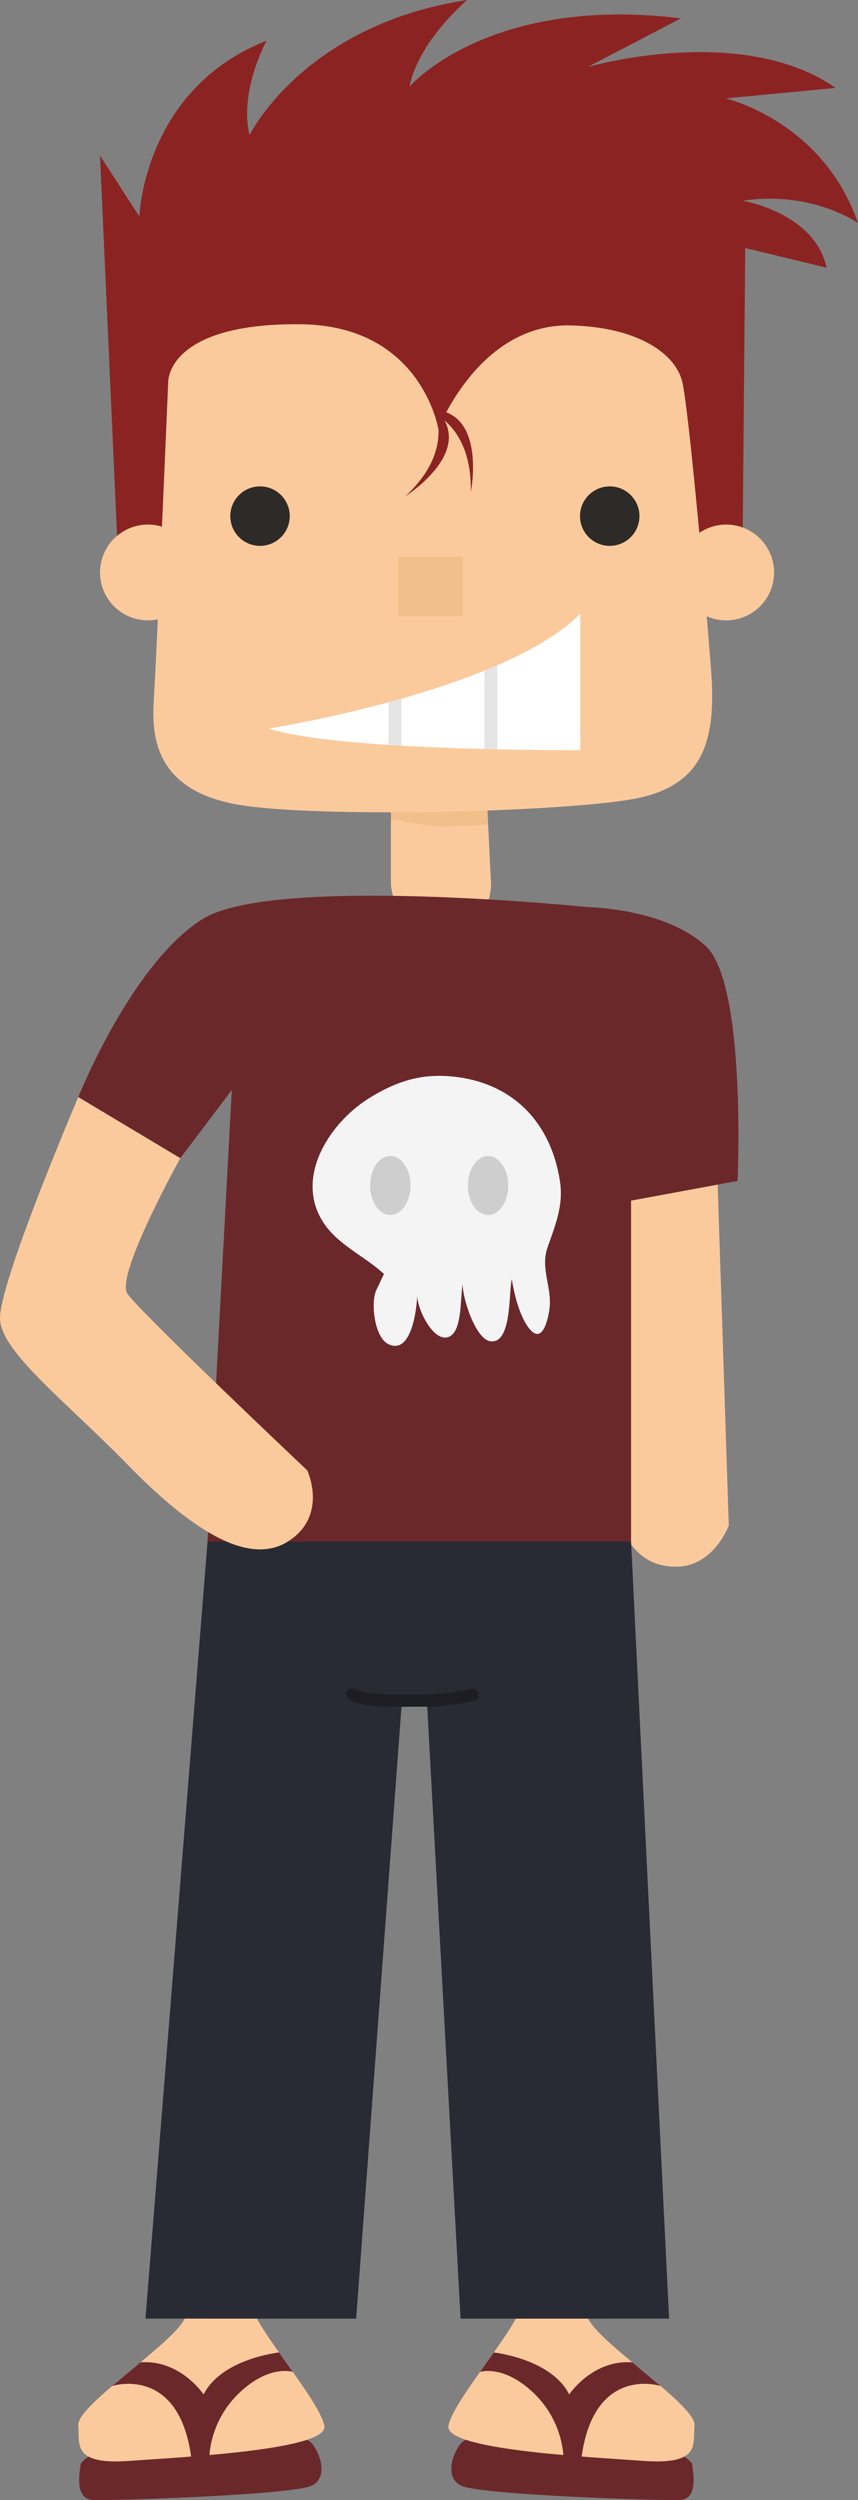 <?xml version="1.0" encoding="utf-8"?>
<!-- Generator: Adobe Illustrator 16.0.0, SVG Export Plug-In . SVG Version: 6.00 Build 0)  -->
<!DOCTYPE svg PUBLIC "-//W3C//DTD SVG 1.1//EN" "http://www.w3.org/Graphics/SVG/1.1/DTD/svg11.dtd">
<svg version="1.1" id="Layer_1" xmlns="http://www.w3.org/2000/svg" xmlns:xlink="http://www.w3.org/1999/xlink" x="0px" y="0px"
	 width="81.784px" height="238.162px" viewBox="0 0 81.784 238.162" enable-background="new 0 0 81.784 238.162"
	 xml:space="preserve">
<rect x="0" y="0" width="81.784" height="238.162" fill="#808080" stroke="none"/>
<g>
	<g>
		<g>
			<path fill="#FBCA9C" d="M37.263,75.099v9.117c0,0,0.203,4.883,4.95,4.633s4.595-4.633,4.595-4.633l-0.454-9.117H37.263z"/>
		</g>
		<g>
			<path fill="#F2BF8C" d="M42.146,78.713c1.499-0.033,2.957-0.021,4.377-0.188l-0.17-3.427h-9.091v2.961
				C38.898,78.216,40.418,78.751,42.146,78.713z"/>
		</g>
	</g>
	<g>
		<path fill="#8C2323" d="M11.284,53.875l-1.75-39.05l3.75,5.8c0,0,0.375-12.125,12.125-16.75c0,0-2.625,4.75-1.625,9
			c0,0,5.125-10.5,20.75-12.875c0,0-4.625,3.875-5.5,8.25c0,0,7.5-8.75,25.875-6.5l-8.875,4.625c0,0,14.625-4.25,23.625,2l-10.5,1
			c0,0,9.25,2.125,12.625,11.875c0,0-4.375-3.125-11-2.125c0,0,6.875,1.125,8,6.375l-7.75-1.875l-0.25,28.5L11.284,53.875z"/>
	</g>
	<g>
		<path fill="#FBCA9C" d="M16.034,36.375c-0.075,1.769-1.125,26.553-1.375,30.339s0.375,8.536,7.875,9.911s33,0.719,38.75-0.703
			s7-5.422,6.5-12.047s-2.125-24.875-2.75-27.5S60.908,31.166,54.409,31c-8.75-0.222-12.625,9.874-12.625,9.874
			s-1.593-9.866-13.125-9.986C18.159,30.778,16.109,34.607,16.034,36.375z"/>
	</g>
	<g>
		<circle fill="#FBCA9C" cx="14.097" cy="54.535" r="4.562"/>
	</g>
	<g>
		<circle fill="#FBCA9C" cx="69.222" cy="54.535" r="4.562"/>
	</g>
	<g>
		<path fill="#8C2323" d="M41.271,38.711c0,0,2.29,4.055-2.655,8.576C38.616,47.287,45.842,42.758,41.271,38.711z"/>
	</g>
	<g>
		<path fill="#8C2323" d="M42.124,39.148c-0.03,0.217-0.061,0.432-0.089,0.648c1.288,0.929,2.898,2.912,2.849,7.053
			C44.884,46.85,46.207,40.164,42.124,39.148z"/>
	</g>
	<g>
		<circle fill="#2D2A27" cx="24.785" cy="49.167" r="2.833"/>
	</g>
	<g>
		<circle fill="#2D2A27" cx="58.119" cy="49.167" r="2.833"/>
	</g>
	<g>
		<rect x="37.951" y="53.042" fill="#F2BF8C" width="6.167" height="5.672"/>
	</g>
	<g>
		<defs>
			<path id="SVGID_1_" d="M25.618,69.41c0,0,22.376-3.544,29.694-10.947v13C55.312,71.463,32.461,71.6,25.618,69.41z"/>
		</defs>
		<use xlink:href="#SVGID_1_"  overflow="visible" fill="#FFFFFF"/>
		<clipPath id="SVGID_2_">
			<use xlink:href="#SVGID_1_"  overflow="visible"/>
		</clipPath>
		<g clip-path="url(#SVGID_2_)">
			<rect x="46.17" y="57.275" fill="#E5E5E5" width="1.231" height="19.333"/>
		</g>
		<g clip-path="url(#SVGID_2_)">
			<rect x="37.033" y="57.275" fill="#E5E5E5" width="1.23" height="19.333"/>
		</g>
	</g>
	<g>
		<path fill="#FBCA9C" d="M67.847,95.668l1.619,49.656c0,0-1.376,3.775-4.815,3.916c-4.823,0.199-5.74-4.9-5.74-4.9l-0.823-51.473
			L67.847,95.668z"/>
	</g>
	<g>
		<g>
			<path fill="#6B282B" d="M62.896,232.66c0,0,3.028,1.543,3.082,2.113c0.055,0.572,0.655,3.292-1.159,3.38
				c-1.815,0.087-18.779-0.472-20.813-1.342c-2.038-0.868-0.42-4.235,0.42-4.386C45.269,232.271,62.896,232.66,62.896,232.66z"/>
		</g>
		<g>
			<path fill="#FBCA9C" d="M52.812,172.033c0,0,2.123,46.457,3.254,48.854s10.265,8.256,10.13,10.129
				c-0.133,1.871,0.598,3.805-4.872,3.414c-5.472-0.391-19.027-1.068-18.576-3.35c0.453-2.284,5.581-8.142,6.796-10.949
				c1.211-2.807-2.841-46.798-2.841-46.798L52.812,172.033z"/>
		</g>
		<g>
			<path fill="#6B282B" d="M62.967,227.293c0,0-6.3-2.035-7.524,6.711l-0.995,0.971l-0.756-1.078c0,0-0.051-3.344-2.9-6.005
				c-2.848-2.666-5.036-1.938-5.036-1.938l1.313-1.854c0,0,5.471,0.587,7.185,4.002c0,0,2.227-3.351,6.022-3.059L62.967,227.293z"/>
		</g>
	</g>
	<g>
		<g>
			<path fill="#6B282B" d="M10.764,232.66c0,0-3.026,1.543-3.081,2.113c-0.054,0.572-0.656,3.292,1.16,3.38
				c1.815,0.087,18.778-0.472,20.812-1.342c2.039-0.868,0.42-4.235-0.419-4.386C28.393,232.271,10.764,232.66,10.764,232.66z"/>
		</g>
		<g>
			<path fill="#FBCA9C" d="M20.848,172.033c0,0-2.122,46.457-3.252,48.854c-1.132,2.396-10.265,8.256-10.132,10.129
				c0.134,1.871-0.598,3.805,4.874,3.414s19.027-1.068,18.576-3.35c-0.453-2.284-5.582-8.142-6.796-10.949
				c-1.211-2.807,2.84-46.798,2.84-46.798L20.848,172.033z"/>
		</g>
		<g>
			<path fill="#6B282B" d="M10.694,227.293c0,0,6.299-2.035,7.523,6.711l0.997,0.971l0.756-1.078c0,0,0.05-3.344,2.9-6.005
				c2.847-2.666,5.036-1.938,5.036-1.938l-1.314-1.854c0,0-5.47,0.587-7.184,4.002c0,0-2.227-3.351-6.022-3.059L10.694,227.293z"/>
		</g>
	</g>
	<g>
		<polygon fill="#282B33" points="54.571,143.389 60.153,146.854 63.776,220.875 43.901,220.881 40.723,162.576 38.27,162.592 
			33.948,220.881 13.867,220.875 19.783,146.854 24.836,143.389 		"/>
	</g>
	<g>
		<path fill="#6B282B" d="M56.01,86.412c0,0-29.875-3.071-36.659,1.114c-6.784,4.187-11.888,16.985-11.888,16.985l9.723,5.821
			l4.907-6.495l-2.31,43.016h40.37v-32.479l10.151-1.876c0,0,0.866-18.766-3.031-22.374S56.01,86.412,56.01,86.412z"/>
	</g>
	<g>
		<path fill="#FBCA9C" d="M17.186,110.333c0,0-6.207,11.159-5.053,12.892c1.155,1.732,17.152,16.844,17.152,16.844
			s2.046,4.33-1.852,6.785c-3.897,2.453-9.53-1.443-15.303-7.362c-5.771-5.917-11.834-10.537-12.123-13.713
			c-0.289-3.175,7.455-21.267,7.455-21.267L17.186,110.333z"/>
	</g>
	<g>
		<path fill="#1C1E23" d="M38,162.592c0.361,0,0.731-0.003,1.11-0.005l1.197-0.007c2.842,0,4.843-0.575,4.926-0.6
			c0.305-0.09,0.48-0.41,0.393-0.717c-0.09-0.305-0.41-0.482-0.717-0.393c-0.019,0.006-1.936,0.555-4.602,0.555l-1.204,0.006
			c-2.24,0.018-4.166,0.033-5.273-0.523c-0.286-0.142-0.632-0.025-0.776,0.26c-0.142,0.285-0.026,0.633,0.26,0.773
			C34.455,162.512,36.093,162.592,38,162.592z"/>
	</g>
	<g>
		<path fill="#F4F4F4" d="M36.6,121.357c-1.72-1.58-4.177-2.693-5.56-4.585c-3.159-4.319,0.249-9.678,4.028-12.084
			c2.275-1.449,4.594-2.322,7.339-2.188c6.094,0.299,10.081,4.127,10.975,10.091c0.338,2.261-0.468,4.165-1.19,6.237
			c-0.717,2.053,0.468,3.828,0.177,5.904c-0.148,1.059-0.71,3.465-1.997,1.733c-0.866-1.164-1.386-3.255-1.582-4.604
			c-0.32,1.116,0.041,6.145-2.019,5.916c-1.458-0.161-2.715-4.215-2.667-5.461c-0.249,1.192-0.004,4.544-1.337,5.04
			c-1.504,0.56-3.039-2.791-3-3.977c-0.034,1.314-0.551,5.736-2.752,4.664c-1.333-0.649-1.678-3.91-1.165-5.104L36.6,121.357z"/>
	</g>
	<g>
		<ellipse fill="#CECECE" cx="37.206" cy="112.933" rx="1.922" ry="2.808"/>
	</g>
	<g>
		<ellipse fill="#CECECE" cx="46.523" cy="112.933" rx="1.922" ry="2.808"/>
	</g>
</g>
</svg>
